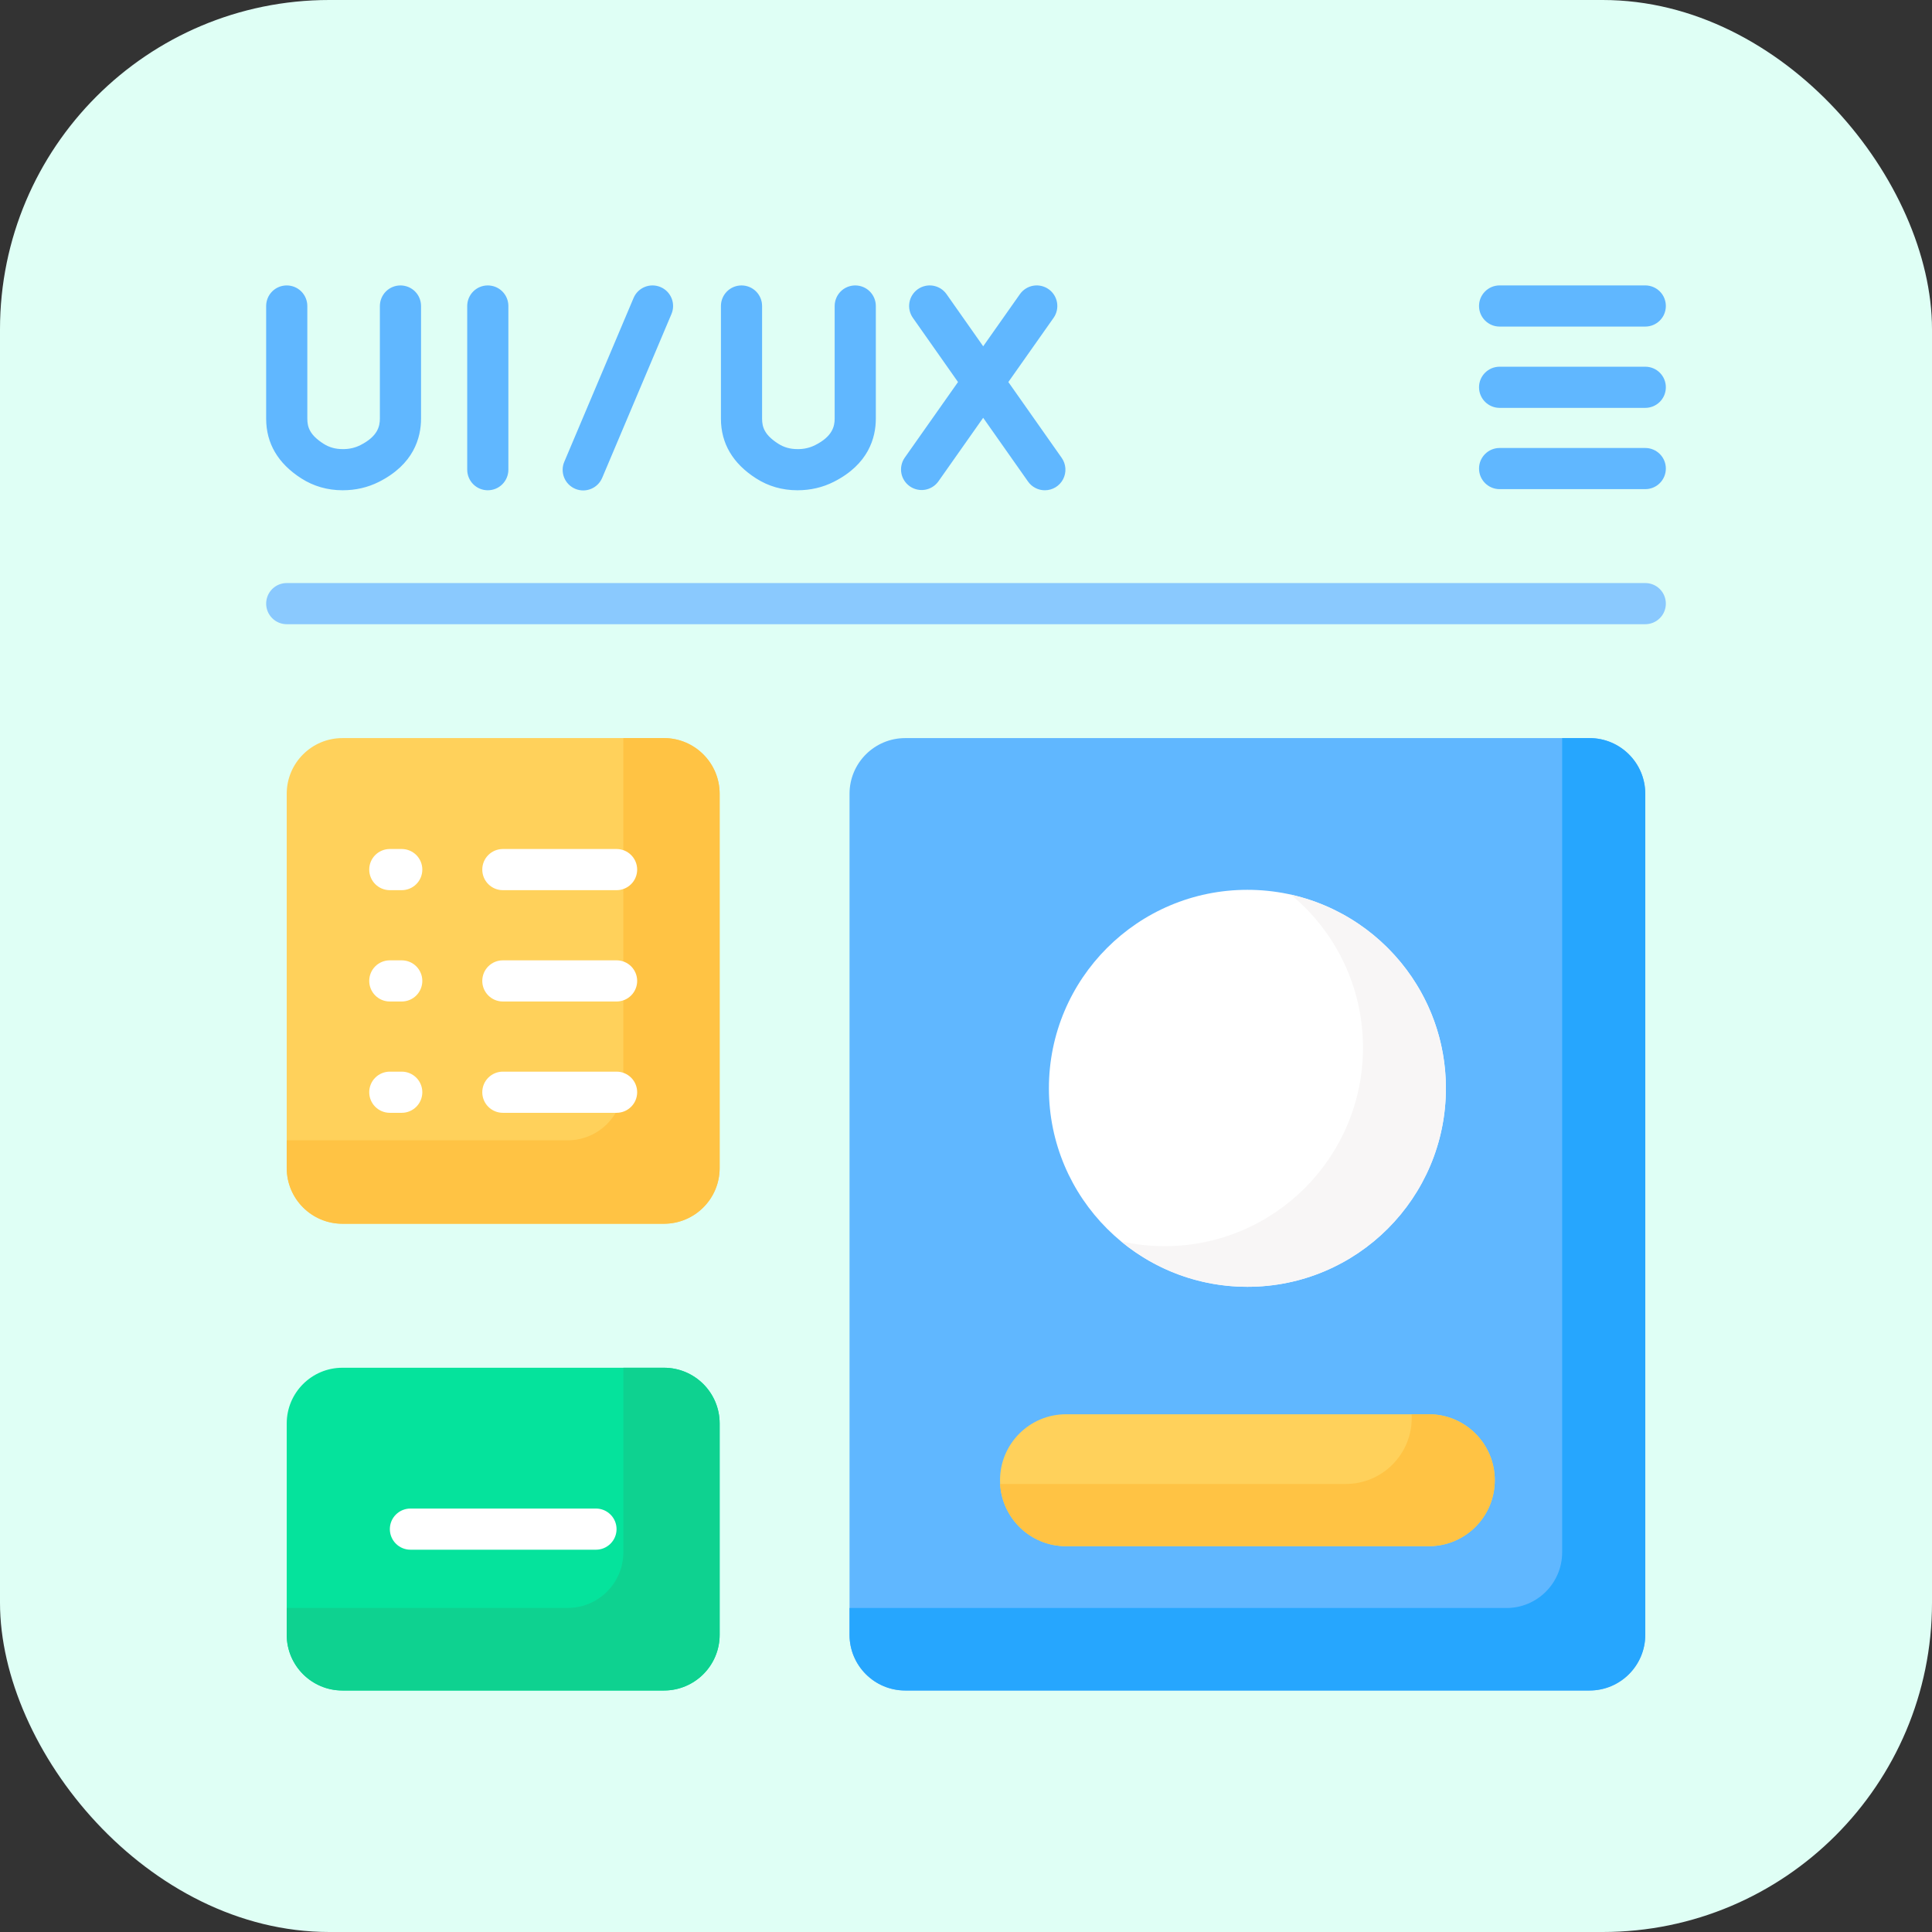 <svg xmlns="http://www.w3.org/2000/svg" fill="none" viewBox="0 0 88 88" height="88" width="88">
<rect x="0" y="0" width="88" height="88" fill="#333333" stroke="none"/>
<rect fill="#DFFFF5" rx="15" height="88" width="88"></rect>
<g clip-path="url(#clip0_445_3113)">
<path fill="#60B7FF" d="M72.402 77H41.233C39.831 77 38.695 75.864 38.695 74.462V36.156C38.695 34.755 39.831 33.619 41.233 33.619H72.402C73.804 33.619 74.94 34.755 74.94 36.156V74.463C74.94 75.864 73.804 77 72.402 77Z"></path>
<path fill="#26A6FE" d="M72.402 33.619H71.154V70.706C71.154 72.107 70.017 73.243 68.616 73.243H38.695V74.462C38.695 75.864 39.831 77 41.232 77H72.402C73.804 77 74.94 75.864 74.94 74.462V36.156C74.94 34.755 73.804 33.619 72.402 33.619Z"></path>
<path fill="white" d="M56.817 58.612C61.81 58.612 65.858 54.564 65.858 49.571C65.858 44.578 61.81 40.53 56.817 40.53C51.824 40.53 47.776 44.578 47.776 49.571C47.776 54.564 51.824 58.612 56.817 58.612Z"></path>
<path fill="#F8F6F6" d="M58.8 40.751C60.805 42.409 62.082 44.916 62.082 47.721C62.082 52.714 58.035 56.762 53.041 56.762C52.374 56.761 51.709 56.687 51.059 56.541C52.623 57.835 54.629 58.612 56.817 58.612C61.811 58.612 65.859 54.565 65.859 49.571C65.859 45.26 62.839 41.655 58.8 40.751Z"></path>
<path fill="#FFD15B" d="M65.081 70.427H48.554C46.895 70.427 45.55 69.082 45.55 67.422C45.55 65.763 46.895 64.418 48.554 64.418H65.081C66.74 64.418 68.085 65.763 68.085 67.422C68.085 69.082 66.74 70.427 65.081 70.427Z"></path>
<path fill="#FFC344" d="M65.081 64.418H64.297C64.3 64.474 64.302 64.531 64.302 64.588C64.302 66.248 62.957 67.593 61.297 67.593H45.555C45.643 69.173 46.952 70.427 48.554 70.427H65.081C66.74 70.427 68.085 69.082 68.085 67.422C68.085 65.763 66.74 64.418 65.081 64.418Z"></path>
<path fill="#05E39C" d="M30.241 77H15.598C14.196 77 13.06 75.864 13.06 74.462V64.837C13.06 63.436 14.196 62.299 15.598 62.299H30.241C31.643 62.299 32.779 63.435 32.779 64.837V74.462C32.779 75.864 31.643 77 30.241 77Z"></path>
<path fill="#0ED290" d="M30.241 62.299H28.393V70.701C28.393 72.103 27.257 73.239 25.855 73.239H13.06V74.462C13.06 75.864 14.196 77 15.598 77H30.241C31.643 77 32.779 75.864 32.779 74.462V64.837C32.779 63.436 31.643 62.299 30.241 62.299Z"></path>
<path fill="#FFD15B" d="M30.241 55.74H15.598C14.196 55.74 13.06 54.604 13.06 53.202V36.156C13.06 34.755 14.196 33.619 15.598 33.619H30.241C31.643 33.619 32.779 34.755 32.779 36.156V53.202C32.779 54.604 31.643 55.74 30.241 55.74Z"></path>
<path fill="#FFC344" d="M30.241 33.619H28.393V49.402C28.393 50.804 27.257 51.94 25.855 51.94H13.06V53.202C13.06 54.604 14.196 55.74 15.598 55.74H30.241C31.643 55.74 32.779 54.604 32.779 53.202V36.156C32.779 34.755 31.643 33.619 30.241 33.619Z"></path>
<path fill="white" d="M27.145 70.587H18.694C18.445 70.587 18.207 70.488 18.031 70.312C17.855 70.136 17.757 69.898 17.757 69.649C17.757 69.401 17.855 69.162 18.031 68.987C18.207 68.811 18.445 68.712 18.694 68.712H27.145C27.394 68.712 27.632 68.811 27.808 68.987C27.984 69.162 28.083 69.401 28.083 69.649C28.083 69.898 27.984 70.136 27.808 70.312C27.632 70.488 27.394 70.587 27.145 70.587ZM28.084 40.546H22.904C22.655 40.546 22.417 40.447 22.241 40.271C22.065 40.096 21.967 39.857 21.967 39.608C21.967 39.36 22.065 39.121 22.241 38.946C22.417 38.77 22.655 38.671 22.904 38.671H28.084C28.333 38.671 28.571 38.77 28.747 38.946C28.923 39.121 29.022 39.36 29.022 39.608C29.022 39.857 28.923 40.096 28.747 40.271C28.571 40.447 28.333 40.546 28.084 40.546ZM28.084 45.617H22.904C22.655 45.617 22.417 45.518 22.241 45.342C22.065 45.166 21.967 44.928 21.967 44.679C21.967 44.43 22.065 44.192 22.241 44.016C22.417 43.84 22.655 43.742 22.904 43.742H28.084C28.333 43.742 28.571 43.84 28.747 44.016C28.923 44.192 29.022 44.43 29.022 44.679C29.022 44.928 28.923 45.166 28.747 45.342C28.571 45.518 28.333 45.617 28.084 45.617ZM28.084 50.687H22.904C22.655 50.687 22.417 50.588 22.241 50.412C22.065 50.237 21.967 49.998 21.967 49.749C21.967 49.501 22.065 49.262 22.241 49.087C22.417 48.911 22.655 48.812 22.904 48.812H28.084C28.333 48.812 28.571 48.911 28.747 49.087C28.923 49.262 29.022 49.501 29.022 49.749C29.022 49.998 28.923 50.237 28.747 50.412C28.571 50.588 28.333 50.687 28.084 50.687ZM18.299 40.546H17.755C17.506 40.546 17.268 40.447 17.092 40.271C16.916 40.096 16.818 39.857 16.818 39.608C16.818 39.36 16.916 39.121 17.092 38.946C17.268 38.77 17.506 38.671 17.755 38.671H18.299C18.547 38.671 18.786 38.77 18.962 38.946C19.137 39.121 19.236 39.36 19.236 39.608C19.236 39.857 19.137 40.096 18.962 40.271C18.786 40.447 18.547 40.546 18.299 40.546ZM18.299 45.617H17.755C17.506 45.617 17.268 45.518 17.092 45.342C16.916 45.166 16.818 44.928 16.818 44.679C16.818 44.43 16.916 44.192 17.092 44.016C17.268 43.84 17.506 43.742 17.755 43.742H18.299C18.547 43.742 18.786 43.84 18.962 44.016C19.137 44.192 19.236 44.43 19.236 44.679C19.236 44.928 19.137 45.166 18.962 45.342C18.786 45.518 18.547 45.617 18.299 45.617ZM18.299 50.687H17.755C17.506 50.687 17.268 50.588 17.092 50.412C16.916 50.237 16.818 49.998 16.818 49.749C16.818 49.501 16.916 49.262 17.092 49.087C17.268 48.911 17.506 48.812 17.755 48.812H18.299C18.547 48.812 18.786 48.911 18.962 49.087C19.137 49.262 19.236 49.501 19.236 49.749C19.236 49.998 19.137 50.237 18.962 50.412C18.786 50.588 18.547 50.687 18.299 50.687Z"></path>
<path fill="#60B7FF" d="M22.218 13.001C21.97 13.001 21.731 13.099 21.556 13.275C21.38 13.451 21.281 13.69 21.281 13.938V21.394C21.281 21.642 21.38 21.881 21.556 22.057C21.731 22.233 21.97 22.331 22.218 22.331C22.467 22.331 22.706 22.233 22.881 22.057C23.057 21.881 23.156 21.642 23.156 21.394V13.938C23.156 13.69 23.057 13.451 22.881 13.275C22.706 13.099 22.467 13.001 22.218 13.001ZM18.241 13.001C17.992 13.001 17.754 13.099 17.578 13.275C17.402 13.451 17.303 13.69 17.303 13.938V19.063C17.303 19.419 17.202 19.878 16.414 20.275C16.171 20.397 15.903 20.461 15.605 20.456C15.277 20.456 14.993 20.376 14.735 20.211C14.123 19.82 13.998 19.471 13.998 19.069V13.938C13.998 13.69 13.899 13.451 13.723 13.275C13.547 13.099 13.309 13.001 13.06 13.001C12.812 13.001 12.573 13.099 12.397 13.275C12.222 13.451 12.123 13.69 12.123 13.938V19.069C12.123 20.196 12.662 21.111 13.725 21.791C14.285 22.149 14.917 22.33 15.603 22.331H15.608C16.199 22.331 16.754 22.203 17.258 21.949C18.845 21.15 19.178 19.939 19.178 19.063V13.938C19.178 13.69 19.08 13.451 18.904 13.275C18.728 13.099 18.489 13.001 18.241 13.001ZM48.358 20.854L45.929 17.401L47.989 14.478C48.06 14.377 48.11 14.264 48.137 14.144C48.164 14.023 48.167 13.899 48.146 13.778C48.125 13.657 48.081 13.541 48.015 13.437C47.949 13.332 47.863 13.242 47.763 13.172C47.559 13.028 47.307 12.972 47.062 13.014C46.818 13.057 46.599 13.195 46.456 13.398L44.783 15.773L43.114 13.399C43.043 13.298 42.953 13.212 42.849 13.146C42.745 13.08 42.629 13.036 42.508 13.014C42.386 12.993 42.262 12.996 42.142 13.023C42.022 13.05 41.908 13.1 41.807 13.171C41.707 13.242 41.621 13.332 41.555 13.436C41.489 13.54 41.444 13.656 41.423 13.777C41.402 13.899 41.405 14.023 41.432 14.143C41.459 14.263 41.509 14.377 41.58 14.477L43.636 17.401L41.204 20.854C41.065 21.057 41.012 21.307 41.055 21.55C41.099 21.792 41.237 22.007 41.438 22.149C41.639 22.291 41.889 22.348 42.132 22.308C42.375 22.267 42.592 22.133 42.737 21.934L44.782 19.03L46.825 21.933C46.911 22.056 47.026 22.157 47.16 22.226C47.294 22.296 47.442 22.332 47.593 22.331C47.764 22.331 47.932 22.284 48.079 22.195C48.226 22.105 48.345 21.978 48.424 21.825C48.503 21.673 48.538 21.502 48.527 21.331C48.515 21.16 48.457 20.995 48.358 20.854ZM38.955 13.001C38.707 13.001 38.468 13.099 38.292 13.275C38.117 13.451 38.018 13.69 38.018 13.938V19.063C38.018 19.419 37.917 19.878 37.129 20.275C36.885 20.397 36.618 20.461 36.32 20.456C35.992 20.456 35.707 20.376 35.449 20.211C34.837 19.82 34.712 19.471 34.712 19.069V13.938C34.712 13.69 34.614 13.451 34.438 13.275C34.262 13.099 34.023 13.001 33.775 13.001C33.526 13.001 33.288 13.099 33.112 13.275C32.936 13.451 32.837 13.69 32.837 13.938V19.069C32.837 20.196 33.376 21.111 34.44 21.791C34.999 22.149 35.631 22.33 36.317 22.331H36.323C36.914 22.331 37.469 22.203 37.972 21.949C39.56 21.15 39.893 19.939 39.893 19.063V13.938C39.893 13.69 39.794 13.451 39.618 13.275C39.443 13.099 39.204 13.001 38.955 13.001ZM30.086 13.075C29.857 12.978 29.599 12.976 29.369 13.069C29.138 13.163 28.954 13.344 28.858 13.573L25.705 21.029C25.655 21.142 25.629 21.264 25.628 21.388C25.626 21.512 25.649 21.635 25.695 21.75C25.741 21.865 25.809 21.969 25.896 22.058C25.983 22.146 26.086 22.216 26.2 22.265C26.314 22.313 26.436 22.338 26.56 22.339C26.684 22.339 26.807 22.315 26.921 22.268C27.036 22.221 27.14 22.152 27.227 22.065C27.315 21.977 27.384 21.873 27.432 21.759L30.584 14.303C30.681 14.074 30.683 13.816 30.59 13.586C30.496 13.355 30.315 13.171 30.086 13.075Z"></path>
<path fill="#8AC9FE" d="M74.94 28.432H13.06C12.812 28.432 12.573 28.333 12.397 28.157C12.222 27.981 12.123 27.743 12.123 27.494C12.123 27.245 12.222 27.007 12.397 26.831C12.573 26.655 12.812 26.557 13.06 26.557H74.94C75.189 26.557 75.427 26.655 75.603 26.831C75.779 27.007 75.877 27.245 75.877 27.494C75.877 27.743 75.779 27.981 75.603 28.157C75.427 28.333 75.189 28.432 74.94 28.432Z"></path>
<path fill="#60B7FF" d="M74.94 14.875H68.306C67.788 14.875 67.368 14.455 67.368 13.938C67.368 13.42 67.788 13 68.306 13H74.94C75.189 13 75.427 13.099 75.603 13.275C75.779 13.45 75.877 13.689 75.877 13.938C75.877 14.186 75.779 14.425 75.603 14.6C75.427 14.776 75.189 14.875 74.94 14.875ZM74.94 18.578H68.306C67.788 18.578 67.368 18.158 67.368 17.64C67.368 17.122 67.788 16.703 68.306 16.703H74.94C75.189 16.703 75.427 16.801 75.603 16.977C75.779 17.153 75.877 17.391 75.877 17.64C75.877 17.889 75.779 18.127 75.603 18.303C75.427 18.479 75.189 18.578 74.94 18.578ZM74.94 22.28H68.306C67.788 22.28 67.368 21.86 67.368 21.342C67.368 20.825 67.788 20.405 68.306 20.405H74.94C75.189 20.405 75.427 20.504 75.603 20.68C75.779 20.855 75.877 21.094 75.877 21.342C75.877 21.591 75.779 21.829 75.603 22.005C75.427 22.181 75.189 22.28 74.94 22.28Z"></path>
</g>
<defs>
<clipPath id="clip0_445_3113">
<rect transform="translate(12 13)" fill="white" height="64" width="64"></rect>
</clipPath>
</defs>
</svg>
